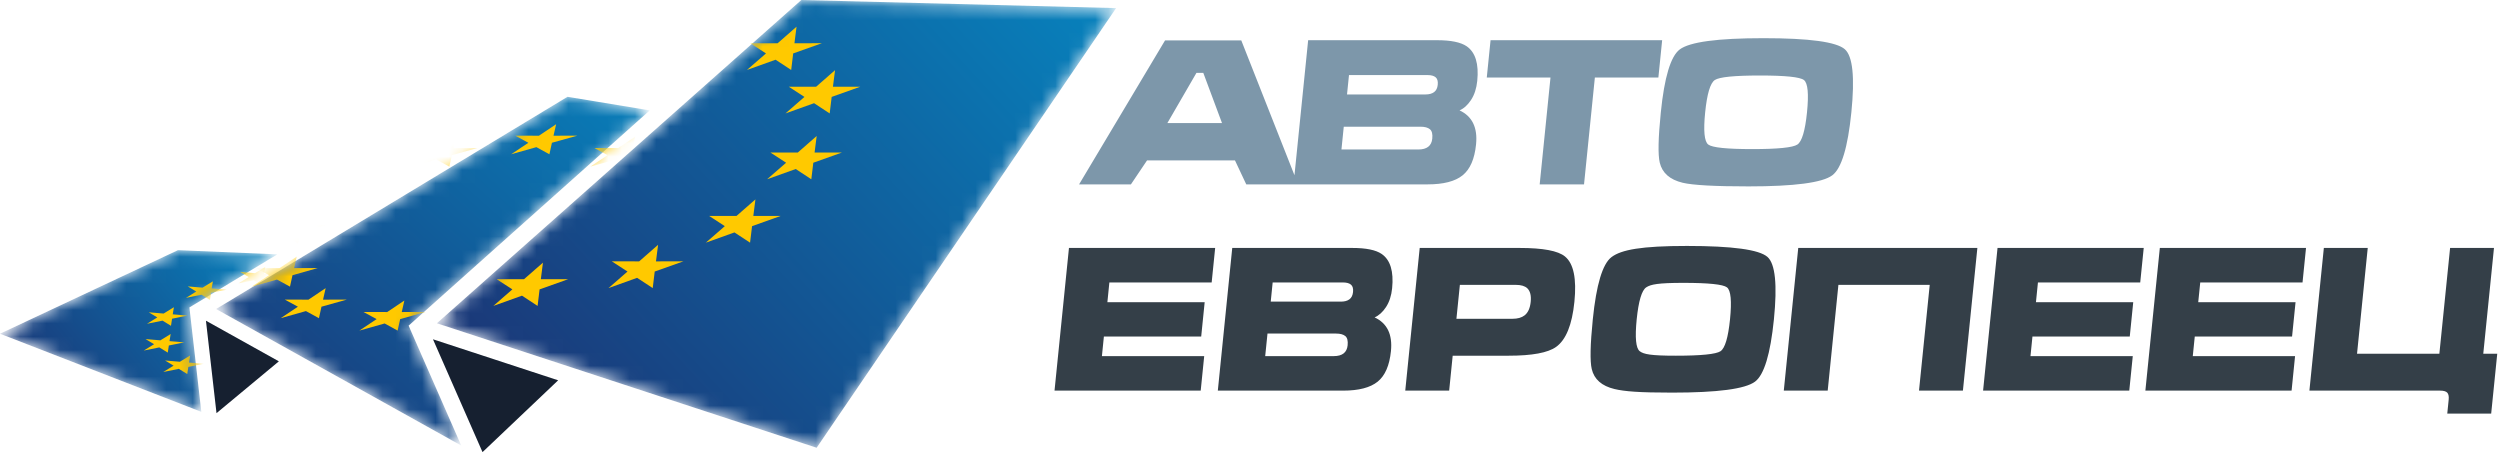 <?xml version="1.0" encoding="UTF-8"?> <svg xmlns="http://www.w3.org/2000/svg" xmlns:xlink="http://www.w3.org/1999/xlink" width="188px" height="34px" viewBox="0 0 188 34" version="1.1"><title>a-evropeec</title><defs><polygon id="path-1" points="51.077 0.609 27.407 9.96569862e-16 2.13550685e-15 24.31 28.557 33.671"></polygon><linearGradient x1="-12.827%" y1="88.924%" x2="146.783%" y2="-7.369%" id="linearGradient-3"><stop stop-color="#1E2B6C" offset="0%"></stop><stop stop-color="#009ED7" offset="100%"></stop></linearGradient><polygon id="path-4" points="51.077 0.609 27.407 9.96569862e-16 2.13550685e-15 24.31 28.557 33.671"></polygon><polygon id="path-6" points="51.077 0.609 27.407 9.96569862e-16 2.13550685e-15 24.31 28.557 33.671"></polygon><polygon id="path-8" points="51.077 0.609 27.407 9.96569862e-16 2.13550685e-15 24.31 28.557 33.671"></polygon><polygon id="path-10" points="51.077 0.609 27.407 9.96569862e-16 2.13550685e-15 24.31 28.557 33.671"></polygon><polygon id="path-12" points="51.077 0.609 27.407 9.96569862e-16 2.13550685e-15 24.31 28.557 33.671"></polygon><polygon id="path-14" points="51.077 0.609 27.407 9.96569862e-16 2.13550685e-15 24.31 28.557 33.671"></polygon><polygon id="path-16" points="51.077 0.609 27.407 9.96569862e-16 2.13550685e-15 24.31 28.557 33.671"></polygon><polygon id="path-18" points="51.077 0.609 27.407 9.96569862e-16 2.13550685e-15 24.31 28.557 33.671"></polygon><polygon id="path-20" points="51.077 0.609 27.407 9.96569862e-16 2.13550685e-15 24.31 28.557 33.671"></polygon><polygon id="path-22" points="51.077 0.609 27.407 9.96569862e-16 2.13550685e-15 24.31 28.557 33.671"></polygon><polygon id="path-24" points="51.077 0.609 27.407 9.96569862e-16 2.13550685e-15 24.31 28.557 33.671"></polygon><polygon id="path-26" points="51.077 0.609 27.407 9.96569862e-16 2.13550685e-15 24.31 28.557 33.671"></polygon><polygon id="path-28" points="32.61 1.022 26.426 -1.13893699e-15 2.84734246e-16 15.959 18.434 26.226 14.478 17.21"></polygon><linearGradient x1="-12.85%" y1="107.934%" x2="146.785%" y2="-35.388%" id="linearGradient-30"><stop stop-color="#1E2B6C" offset="0%"></stop><stop stop-color="#009ED7" offset="100%"></stop></linearGradient><polygon id="path-31" points="32.61 1.022 26.426 -1.13893699e-15 2.84734246e-16 15.959 18.434 26.226 14.478 17.21"></polygon><polygon id="path-33" points="32.61 1.022 26.426 -1.13893699e-15 2.84734246e-16 15.959 18.434 26.226 14.478 17.21"></polygon><polygon id="path-35" points="32.61 1.022 26.426 -1.13893699e-15 2.84734246e-16 15.959 18.434 26.226 14.478 17.21"></polygon><polygon id="path-37" points="32.61 1.022 26.426 -1.13893699e-15 2.84734246e-16 15.959 18.434 26.226 14.478 17.21"></polygon><polygon id="path-39" points="32.61 1.022 26.426 -1.13893699e-15 2.84734246e-16 15.959 18.434 26.226 14.478 17.21"></polygon><polygon id="path-41" points="32.61 1.022 26.426 -1.13893699e-15 2.84734246e-16 15.959 18.434 26.226 14.478 17.21"></polygon><polygon id="path-43" points="32.61 1.022 26.426 -1.13893699e-15 2.84734246e-16 15.959 18.434 26.226 14.478 17.21"></polygon><polygon id="path-45" points="32.61 1.022 26.426 -1.13893699e-15 2.84734246e-16 15.959 18.434 26.226 14.478 17.21"></polygon><polygon id="path-47" points="32.61 1.022 26.426 -1.13893699e-15 2.84734246e-16 15.959 18.434 26.226 14.478 17.21"></polygon><polygon id="path-49" points="32.61 1.022 26.426 -1.13893699e-15 2.84734246e-16 15.959 18.434 26.226 14.478 17.21"></polygon><polygon id="path-51" points="32.61 1.022 26.426 -1.13893699e-15 2.84734246e-16 15.959 18.434 26.226 14.478 17.21"></polygon><polygon id="path-53" points="32.61 1.022 26.426 -1.13893699e-15 2.84734246e-16 15.959 18.434 26.226 14.478 17.21"></polygon><polygon id="path-55" points="20.855 0.316 13.385 0 4.27101369e-16 6.285 15.14 12.159 14.243 4.307"></polygon><linearGradient x1="-12.818%" y1="80.442%" x2="146.725%" y2="5.158%" id="linearGradient-57"><stop stop-color="#1E2B6C" offset="0%"></stop><stop stop-color="#009ED7" offset="100%"></stop></linearGradient><polygon id="path-58" points="20.855 0.316 13.385 0 4.27101369e-16 6.285 15.14 12.159 14.243 4.307"></polygon><polygon id="path-60" points="20.855 0.316 13.385 0 4.27101369e-16 6.285 15.14 12.159 14.243 4.307"></polygon><polygon id="path-62" points="20.855 0.316 13.385 0 4.27101369e-16 6.285 15.14 12.159 14.243 4.307"></polygon><polygon id="path-64" points="20.855 0.316 13.385 0 4.27101369e-16 6.285 15.14 12.159 14.243 4.307"></polygon><polygon id="path-66" points="20.855 0.316 13.385 0 4.27101369e-16 6.285 15.14 12.159 14.243 4.307"></polygon><polygon id="path-68" points="20.855 0.316 13.385 0 4.27101369e-16 6.285 15.14 12.159 14.243 4.307"></polygon><polygon id="path-70" points="20.855 0.316 13.385 0 4.27101369e-16 6.285 15.14 12.159 14.243 4.307"></polygon></defs><g id="Page-1" stroke="none" stroke-width="1" fill="none" fill-rule="evenodd"><g id="a-evropeec"><polygon id="Fill-1" fill="#162030" fill-rule="nonzero" points="16.281 31.069 20.971 27.172 15.487 24.117"></polygon><polygon id="Fill-2" fill="#162030" fill-rule="nonzero" points="36.285 34 41.973 28.599 32.559 25.514"></polygon><g id="Fill-3-Clipped" transform="translate(32.854, 0)"><mask id="mask-2" fill="white"><use xlink:href="#path-1"></use></mask><g id="path-1"></g><polygon id="Fill-3" fill="url(#linearGradient-3)" fill-rule="nonzero" mask="url(#mask-2)" points="51.077 0.609 27.407 9.96569862e-16 2.13550685e-15 24.31 28.557 33.671"></polygon></g><g id="Group-19" transform="translate(32.854, 0)"><g id="Fill-6-Clipped"><mask id="mask-5" fill="white"><use xlink:href="#path-4"></use></mask><g id="path-4"></g><polygon id="Fill-6" fill="#FFC900" fill-rule="nonzero" mask="url(#mask-5)" points="20.092 0.666 19.933 1.912 21.994 1.91 19.839 2.676 19.689 3.921 18.515 3.15 16.362 3.921 17.791 2.676 16.61 1.91 18.668 1.912"></polygon></g><g id="Fill-8-Clipped"><mask id="mask-7" fill="white"><use xlink:href="#path-6"></use></mask><g id="path-4"></g><polygon id="Fill-8" fill="#FFC900" fill-rule="nonzero" mask="url(#mask-7)" points="11.475 2.007 11.317 3.253 13.378 3.25 11.223 4.018 11.072 5.262 9.899 4.491 7.746 5.262 9.175 4.018 7.994 3.25 10.052 3.253"></polygon></g><g id="Fill-9-Clipped"><mask id="mask-9" fill="white"><use xlink:href="#path-8"></use></mask><g id="path-4"></g><polygon id="Fill-9" fill="#FFC900" fill-rule="nonzero" mask="url(#mask-9)" points="27.046 2.007 26.888 3.253 28.949 3.25 26.793 4.018 26.644 5.262 25.47 4.491 23.316 5.262 24.747 4.018 23.566 3.25 25.623 3.253"></polygon></g><g id="Fill-10-Clipped"><mask id="mask-11" fill="white"><use xlink:href="#path-10"></use></mask><g id="path-4"></g><polygon id="Fill-10" fill="#FFC900" fill-rule="nonzero" mask="url(#mask-11)" points="4.209 5.276 4.051 6.522 6.111 6.52 3.956 7.288 3.806 8.531 2.632 7.76 0.479 8.531 1.91 7.288 0.728 6.52 2.785 6.522"></polygon></g><g id="Fill-11-Clipped"><mask id="mask-13" fill="white"><use xlink:href="#path-12"></use></mask><g id="path-4"></g><polygon id="Fill-11" fill="#FFC900" fill-rule="nonzero" mask="url(#mask-13)" points="29.942 5.276 29.783 6.522 31.843 6.52 29.688 7.288 29.538 8.531 28.364 7.76 26.211 8.531 27.641 7.288 26.46 6.52 28.518 6.522"></polygon></g><g id="Fill-12-Clipped"><mask id="mask-15" fill="white"><use xlink:href="#path-14"></use></mask><g id="path-4"></g><polygon id="Fill-12" fill="#FFC900" fill-rule="nonzero" mask="url(#mask-15)" points="-1.196 10.32 -1.355 11.566 0.705 11.564 -1.449 12.33 -1.6 13.575 -2.773 12.804 -4.927 13.575 -3.497 12.33 -4.677 11.564 -2.62 11.566"></polygon></g><g id="Fill-13-Clipped"><mask id="mask-17" fill="white"><use xlink:href="#path-16"></use></mask><g id="path-4"></g><polygon id="Fill-13" fill="#FFC900" fill-rule="nonzero" mask="url(#mask-17)" points="28.561 10.226 28.402 11.472 30.463 11.469 28.307 12.237 28.157 13.481 26.985 12.71 24.831 13.481 26.261 12.237 25.08 11.469 27.138 11.472"></polygon></g><g id="Fill-14-Clipped"><mask id="mask-19" fill="white"><use xlink:href="#path-18"></use></mask><g id="path-4"></g><polygon id="Fill-14" fill="#FFC900" fill-rule="nonzero" mask="url(#mask-19)" points="-1.644 14.994 -1.802 16.24 0.259 16.238 -1.897 17.006 -2.046 18.249 -3.22 17.478 -5.374 18.249 -3.943 17.006 -5.124 16.238 -3.067 16.24"></polygon></g><g id="Fill-15-Clipped"><mask id="mask-21" fill="white"><use xlink:href="#path-20"></use></mask><g id="path-4"></g><polygon id="Fill-15" fill="#FFC900" fill-rule="nonzero" mask="url(#mask-21)" points="23.954 14.994 23.796 16.24 25.856 16.238 23.701 17.006 23.551 18.249 22.377 17.478 20.224 18.249 21.653 17.006 20.473 16.238 22.53 16.24"></polygon></g><g id="Fill-16-Clipped"><mask id="mask-23" fill="white"><use xlink:href="#path-22"></use></mask><g id="path-4"></g><polygon id="Fill-16" fill="#FFC900" fill-rule="nonzero" mask="url(#mask-23)" points="7.976 19.751 7.817 20.996 9.878 20.994 7.723 21.762 7.573 23.006 6.399 22.234 4.246 23.006 5.675 21.762 4.494 20.994 6.552 20.996"></polygon></g><g id="Fill-17-Clipped"><mask id="mask-25" fill="white"><use xlink:href="#path-24"></use></mask><g id="path-4"></g><polygon id="Fill-17" fill="#FFC900" fill-rule="nonzero" mask="url(#mask-25)" points="1.062 18.409 0.905 19.655 2.965 19.653 0.81 20.42 0.66 21.665 -0.514 20.893 -2.667 21.665 -1.238 20.42 -2.418 19.653 -0.361 19.655"></polygon></g><g id="Fill-18-Clipped"><mask id="mask-27" fill="white"><use xlink:href="#path-26"></use></mask><g id="path-4"></g><polygon id="Fill-18" fill="#FFC900" fill-rule="nonzero" mask="url(#mask-27)" points="16.635 18.409 16.475 19.655 18.536 19.653 16.38 20.42 16.231 21.665 15.057 20.893 12.904 21.665 14.334 20.42 13.153 19.653 15.211 19.655"></polygon></g></g><g id="Fill-20-Clipped" transform="translate(16.25, 7.279)"><mask id="mask-29" fill="white"><use xlink:href="#path-28"></use></mask><g id="path-6"></g><polygon id="Fill-20" fill="url(#linearGradient-30)" fill-rule="nonzero" mask="url(#mask-29)" points="32.61 1.022 26.426 -1.13893699e-15 2.84734246e-16 15.959 18.434 26.226 14.478 17.21"></polygon></g><g id="Group-36" transform="translate(16.25, 7.279)"><g id="Fill-23-Clipped"><mask id="mask-32" fill="white"><use xlink:href="#path-31"></use></mask><g id="path-9"></g><polygon id="Fill-23" fill="#FFC900" fill-rule="nonzero" mask="url(#mask-32)" points="25.572 2.061 25.374 2.926 27.158 2.925 25.255 3.457 25.065 4.323 24.086 3.786 22.184 4.323 23.483 3.457 22.498 2.925 24.279 2.926"></polygon></g><g id="Fill-25-Clipped"><mask id="mask-34" fill="white"><use xlink:href="#path-33"></use></mask><g id="path-9"></g><polygon id="Fill-25" fill="#FFC900" fill-rule="nonzero" mask="url(#mask-34)" points="18.048 2.992 17.85 3.858 19.635 3.856 17.732 4.39 17.542 5.254 16.563 4.718 14.662 5.254 15.96 4.39 14.975 3.856 16.755 3.858"></polygon></g><g id="Fill-26-Clipped"><mask id="mask-36" fill="white"><use xlink:href="#path-35"></use></mask><g id="path-9"></g><polygon id="Fill-26" fill="#FFC900" fill-rule="nonzero" mask="url(#mask-36)" points="31.527 2.992 31.33 3.858 33.114 3.856 31.21 4.39 31.02 5.254 30.042 4.718 28.14 5.254 29.438 4.39 28.454 3.856 30.234 3.858"></polygon></g><g id="Fill-27-Clipped"><mask id="mask-38" fill="white"><use xlink:href="#path-37"></use></mask><g id="path-9"></g><polygon id="Fill-27" fill="#FFC900" fill-rule="nonzero" mask="url(#mask-38)" points="11.6 5.263 11.403 6.13 13.187 6.128 11.283 6.661 11.094 7.526 10.115 6.99 8.214 7.526 9.512 6.661 8.527 6.128 10.307 6.13"></polygon></g><g id="Fill-28-Clipped"><mask id="mask-40" fill="white"><use xlink:href="#path-39"></use></mask><g id="path-9"></g><polygon id="Fill-28" fill="#FFC900" fill-rule="nonzero" mask="url(#mask-40)" points="33.875 5.263 33.676 6.13 35.461 6.128 33.558 6.661 33.368 7.526 32.389 6.99 30.487 7.526 31.786 6.661 30.8 6.128 32.581 6.13"></polygon></g><g id="Fill-29-Clipped"><mask id="mask-42" fill="white"><use xlink:href="#path-41"></use></mask><g id="path-9"></g><polygon id="Fill-29" fill="#FFC900" fill-rule="nonzero" mask="url(#mask-42)" points="6.677 8.768 6.479 9.633 8.264 9.632 6.361 10.165 6.171 11.03 5.191 10.494 3.29 11.03 4.588 10.165 3.603 9.632 5.384 9.633"></polygon></g><g id="Fill-30-Clipped"><mask id="mask-44" fill="white"><use xlink:href="#path-43"></use></mask><g id="path-9"></g><polygon id="Fill-30" fill="#FFC900" fill-rule="nonzero" mask="url(#mask-44)" points="32.44 8.703 32.243 9.568 34.026 9.566 32.123 10.1 31.933 10.964 30.955 10.428 29.053 10.964 30.352 10.1 29.367 9.566 31.147 9.568"></polygon></g><g id="Fill-31-Clipped"><mask id="mask-46" fill="white"><use xlink:href="#path-45"></use></mask><g id="path-9"></g><polygon id="Fill-31" fill="#FFC900" fill-rule="nonzero" mask="url(#mask-46)" points="6.064 12.016 5.865 12.882 7.65 12.879 5.747 13.413 5.557 14.277 4.578 13.742 2.678 14.277 3.975 13.413 2.99 12.879 4.77 12.882"></polygon></g><g id="Fill-32-Clipped"><mask id="mask-48" fill="white"><use xlink:href="#path-47"></use></mask><g id="path-9"></g><polygon id="Fill-32" fill="#FFC900" fill-rule="nonzero" mask="url(#mask-48)" points="28.221 12.016 28.023 12.882 29.808 12.879 27.904 13.413 27.713 14.277 26.736 13.742 24.834 14.277 26.133 13.413 25.147 12.879 26.928 12.882"></polygon></g><g id="Fill-33-Clipped"><mask id="mask-50" fill="white"><use xlink:href="#path-49"></use></mask><g id="path-9"></g><polygon id="Fill-33" fill="#FFC900" fill-rule="nonzero" mask="url(#mask-50)" points="14.159 15.32 13.962 16.186 15.746 16.184 13.843 16.718 13.653 17.582 12.674 17.046 10.773 17.582 12.071 16.718 11.086 16.184 12.867 16.186"></polygon></g><g id="Fill-34-Clipped"><mask id="mask-52" fill="white"><use xlink:href="#path-51"></use></mask><g id="path-9"></g><polygon id="Fill-34" fill="#FFC900" fill-rule="nonzero" mask="url(#mask-52)" points="8.24 14.389 8.043 15.254 9.827 15.252 7.925 15.785 7.734 16.65 6.756 16.114 4.854 16.65 6.152 15.785 5.167 15.252 6.948 15.254"></polygon></g><g id="Fill-35-Clipped"><mask id="mask-54" fill="white"><use xlink:href="#path-53"></use></mask><g id="path-9"></g><polygon id="Fill-35" fill="#FFC900" fill-rule="nonzero" mask="url(#mask-54)" points="21.72 14.389 21.522 15.254 23.305 15.252 21.403 15.785 21.212 16.65 20.234 16.114 18.333 16.65 19.631 15.785 18.646 15.252 20.427 15.254"></polygon></g></g><g id="Fill-37-Clipped" transform="translate(0, 18.812)"><mask id="mask-56" fill="white"><use xlink:href="#path-55"></use></mask><g id="path-11"></g><polygon id="Fill-37" fill="url(#linearGradient-57)" fill-rule="nonzero" mask="url(#mask-56)" points="20.855 0.316 13.385 0 4.27101369e-16 6.285 15.14 12.159 14.243 4.307"></polygon></g><g id="Group-48" transform="translate(0, 18.812)"><g id="Fill-40-Clipped"><mask id="mask-59" fill="white"><use xlink:href="#path-58"></use></mask><g id="path-14"></g><polygon id="Fill-40" fill="#FFC900" fill-rule="nonzero" mask="url(#mask-59)" points="19.95 1.254 19.863 1.789 20.981 1.883 19.812 2.118 19.731 2.653 19.094 2.264 17.927 2.5 18.702 2.025 18.061 1.636 19.177 1.731"></polygon></g><g id="Fill-42-Clipped"><mask id="mask-61" fill="white"><use xlink:href="#path-60"></use></mask><g id="path-14"></g><polygon id="Fill-42" fill="#FFC900" fill-rule="nonzero" mask="url(#mask-61)" points="16.008 2.343 15.922 2.878 17.041 2.972 15.871 3.207 15.79 3.741 15.153 3.352 13.986 3.588 14.761 3.113 14.12 2.724 15.237 2.82"></polygon></g><g id="Fill-43-Clipped"><mask id="mask-63" fill="white"><use xlink:href="#path-62"></use></mask><g id="path-14"></g><polygon id="Fill-43" fill="#FFC900" fill-rule="nonzero" mask="url(#mask-63)" points="13.076 4.29 12.991 4.825 14.109 4.919 12.939 5.155 12.858 5.689 12.222 5.299 11.053 5.536 11.829 5.059 11.189 4.672 12.305 4.767"></polygon></g><g id="Fill-44-Clipped"><mask id="mask-65" fill="white"><use xlink:href="#path-64"></use></mask><g id="path-14"></g><polygon id="Fill-44" fill="#FFC900" fill-rule="nonzero" mask="url(#mask-65)" points="12.834 6.304 12.748 6.84 13.865 6.933 12.697 7.168 12.616 7.703 11.979 7.313 10.811 7.55 11.587 7.074 10.946 6.686 12.062 6.781"></polygon></g><g id="Fill-45-Clipped"><mask id="mask-67" fill="white"><use xlink:href="#path-66"></use></mask><g id="path-14"></g><polygon id="Fill-45" fill="#FFC900" fill-rule="nonzero" mask="url(#mask-67)" points="18.051 8.818 17.965 9.353 19.084 9.447 17.914 9.681 17.833 10.216 17.196 9.826 16.028 10.064 16.804 9.587 16.163 9.198 17.28 9.295"></polygon></g><g id="Fill-46-Clipped"><mask id="mask-69" fill="white"><use xlink:href="#path-68"></use></mask><g id="path-14"></g><polygon id="Fill-46" fill="#FFC900" fill-rule="nonzero" mask="url(#mask-69)" points="14.301 7.915 14.215 8.45 15.334 8.544 14.165 8.78 14.083 9.315 13.446 8.925 12.278 9.162 13.054 8.686 12.414 8.297 13.53 8.392"></polygon></g><g id="Fill-47-Clipped"><mask id="mask-71" fill="white"><use xlink:href="#path-70"></use></mask><g id="path-14"></g><polygon id="Fill-47" fill="#FFC900" fill-rule="nonzero" mask="url(#mask-71)" points="22.747 8.632 22.661 9.167 23.779 9.261 22.61 9.496 22.529 10.03 21.892 9.64 20.724 9.877 21.5 9.401 20.859 9.013 21.975 9.109"></polygon></g></g><path d="M139.222,8.452 C138.956,11.09 138.478,12.667 137.788,13.183 C137.044,13.739 134.944,14.017 131.486,14.017 C128.959,14.017 127.31,13.926 126.54,13.744 C125.573,13.512 124.997,13.006 124.813,12.227 C124.671,11.631 124.698,10.372 124.893,8.452 C125.16,5.813 125.633,4.237 126.312,3.721 C127.057,3.154 129.157,2.871 132.615,2.871 C136.062,2.871 138.102,3.15 138.733,3.705 C139.327,4.231 139.489,5.813 139.222,8.452 Z M97.344,13.178 L93.344,3.038 L87.612,3.038 L81.147,13.865 L85.045,13.865 L86.258,12.062 L92.87,12.062 L93.719,13.865 L97.275,13.865 L97.616,13.865 L107.359,13.865 C108.552,13.865 109.429,13.638 109.99,13.183 C110.553,12.729 110.888,11.955 110.999,10.863 C111.127,9.6 110.713,8.745 109.757,8.3 C110.086,8.159 110.374,7.895 110.626,7.511 C110.877,7.128 111.031,6.652 111.089,6.086 C111.219,4.803 110.953,3.933 110.291,3.478 C109.847,3.175 109.104,3.023 108.062,3.023 L98.373,3.023 L97.344,13.178 Z M101.296,7.102 L101.444,5.646 L107.357,5.646 C107.631,5.646 107.831,5.702 107.962,5.813 C108.093,5.924 108.145,6.111 108.118,6.375 C108.093,6.627 108,6.812 107.842,6.928 C107.683,7.044 107.473,7.102 107.209,7.102 L101.296,7.102 Z M91.895,9.255 L87.786,9.255 L89.973,5.48 L90.488,5.48 L91.895,9.255 Z M100.877,11.242 L101.051,9.529 L106.828,9.529 C107.141,9.529 107.374,9.592 107.529,9.718 C107.683,9.845 107.742,10.08 107.707,10.423 C107.653,10.968 107.301,11.242 106.654,11.242 L100.877,11.242 Z M111.806,5.828 L112.09,3.023 L124.994,3.023 L124.71,5.828 L119.934,5.828 L119.119,13.865 L115.784,13.865 L116.597,5.828 L111.806,5.828 Z M128.228,8.452 C128.088,9.836 128.165,10.643 128.461,10.87 C128.757,11.097 129.859,11.212 131.77,11.212 C133.691,11.212 134.822,11.097 135.163,10.87 C135.505,10.643 135.745,9.836 135.886,8.452 C136.027,7.057 135.951,6.246 135.655,6.018 C135.359,5.791 134.257,5.678 132.347,5.678 C130.425,5.678 129.294,5.791 128.953,6.018 C128.611,6.246 128.369,7.057 128.228,8.452 L128.228,8.452 Z" id="Fill-49" fill="#7D97AA" fill-rule="nonzero"></path><path d="M79.3,29.375 L80.386,18.646 L91.38,18.646 L91.117,21.241 L83.424,21.241 L83.275,22.727 L90.591,22.727 L90.33,25.308 L83.012,25.308 L82.864,26.78 L90.556,26.78 L90.293,29.375 L79.3,29.375 Z M95.315,25.084 L100.472,25.084 C100.782,25.084 101.012,25.146 101.166,25.271 C101.317,25.395 101.377,25.629 101.342,25.968 C101.287,26.509 100.939,26.78 100.3,26.78 L95.143,26.78 L95.315,25.084 Z M92.665,18.646 L91.58,29.375 L100.997,29.375 C102.178,29.375 103.046,29.15 103.602,28.699 C104.157,28.25 104.49,27.483 104.599,26.403 C104.726,25.153 104.316,24.308 103.371,23.868 C103.694,23.727 103.981,23.467 104.23,23.088 C104.479,22.707 104.632,22.236 104.688,21.677 C104.816,20.407 104.554,19.546 103.899,19.096 C103.459,18.796 102.724,18.646 101.693,18.646 L92.665,18.646 Z M95.704,21.241 L100.996,21.241 C101.265,21.241 101.466,21.297 101.594,21.407 C101.723,21.516 101.775,21.702 101.748,21.961 C101.723,22.212 101.632,22.394 101.475,22.51 C101.319,22.625 101.109,22.682 100.85,22.682 L95.559,22.682 L95.704,21.241 Z M106.762,18.646 L114.274,18.646 C116.035,18.646 117.172,18.86 117.69,19.291 C118.336,19.821 118.57,20.957 118.395,22.697 C118.22,24.428 117.761,25.559 117.016,26.089 C116.401,26.529 115.213,26.749 113.453,26.749 L109.242,26.749 L108.977,29.375 L105.675,29.375 L106.762,18.646 Z M109.523,23.973 L113.734,23.973 C114.124,23.973 114.428,23.887 114.646,23.718 C114.905,23.517 115.06,23.177 115.109,22.697 C115.156,22.227 115.07,21.887 114.852,21.677 C114.669,21.507 114.381,21.422 113.993,21.422 L109.782,21.422 L109.523,23.973 Z M133.398,24.017 C133.134,26.627 132.661,28.19 131.979,28.699 C131.242,29.251 129.163,29.525 125.742,29.525 C123.241,29.525 122.171,29.435 121.409,29.255 C120.452,29.026 119.882,28.525 119.7,27.754 C119.56,27.165 119.586,25.918 119.778,24.017 C120.042,21.407 120.511,19.847 121.183,19.336 C121.92,18.776 123.438,18.495 126.859,18.495 C130.271,18.495 132.288,18.77 132.914,19.321 C133.501,19.841 133.661,21.408 133.398,24.017 Z M123.079,24.017 C122.942,25.387 123.017,26.187 123.309,26.412 C123.603,26.637 124.133,26.749 126.023,26.749 C127.924,26.749 129.043,26.635 129.381,26.412 C129.719,26.187 129.958,25.388 130.097,24.017 C130.236,22.638 130.16,21.834 129.867,21.609 C129.576,21.385 128.484,21.271 126.594,21.271 C124.692,21.271 124.134,21.384 123.796,21.609 C123.458,21.834 123.219,22.638 123.079,24.017 Z M135.228,18.646 L148.698,18.646 L147.611,29.375 L144.309,29.375 L145.115,21.422 L138.248,21.422 L137.443,29.375 L134.141,29.375 L135.228,18.646 Z M149.128,29.375 L150.214,18.646 L161.208,18.646 L160.945,21.241 L153.253,21.241 L153.103,22.727 L160.419,22.727 L160.158,25.308 L152.84,25.308 L152.692,26.78 L160.385,26.78 L160.121,29.375 L149.128,29.375 Z M161.332,29.375 L162.419,18.646 L173.412,18.646 L173.15,21.241 L165.458,21.241 L165.307,22.727 L172.625,22.727 L172.363,25.308 L165.046,25.308 L164.897,26.78 L172.589,26.78 L172.327,29.375 L161.332,29.375 Z M177.249,26.599 L183.44,26.599 L184.247,18.646 L187.547,18.646 L186.742,26.599 L187.793,26.599 L187.337,31.101 L184.035,31.101 L184.141,30.051 C184.165,29.811 184.129,29.637 184.037,29.532 C183.944,29.429 183.762,29.375 183.504,29.375 L173.667,29.375 L174.753,18.646 L178.054,18.646 L177.249,26.599 Z" id="Fill-50" fill="#343F48" fill-rule="nonzero"></path></g></g></svg> 